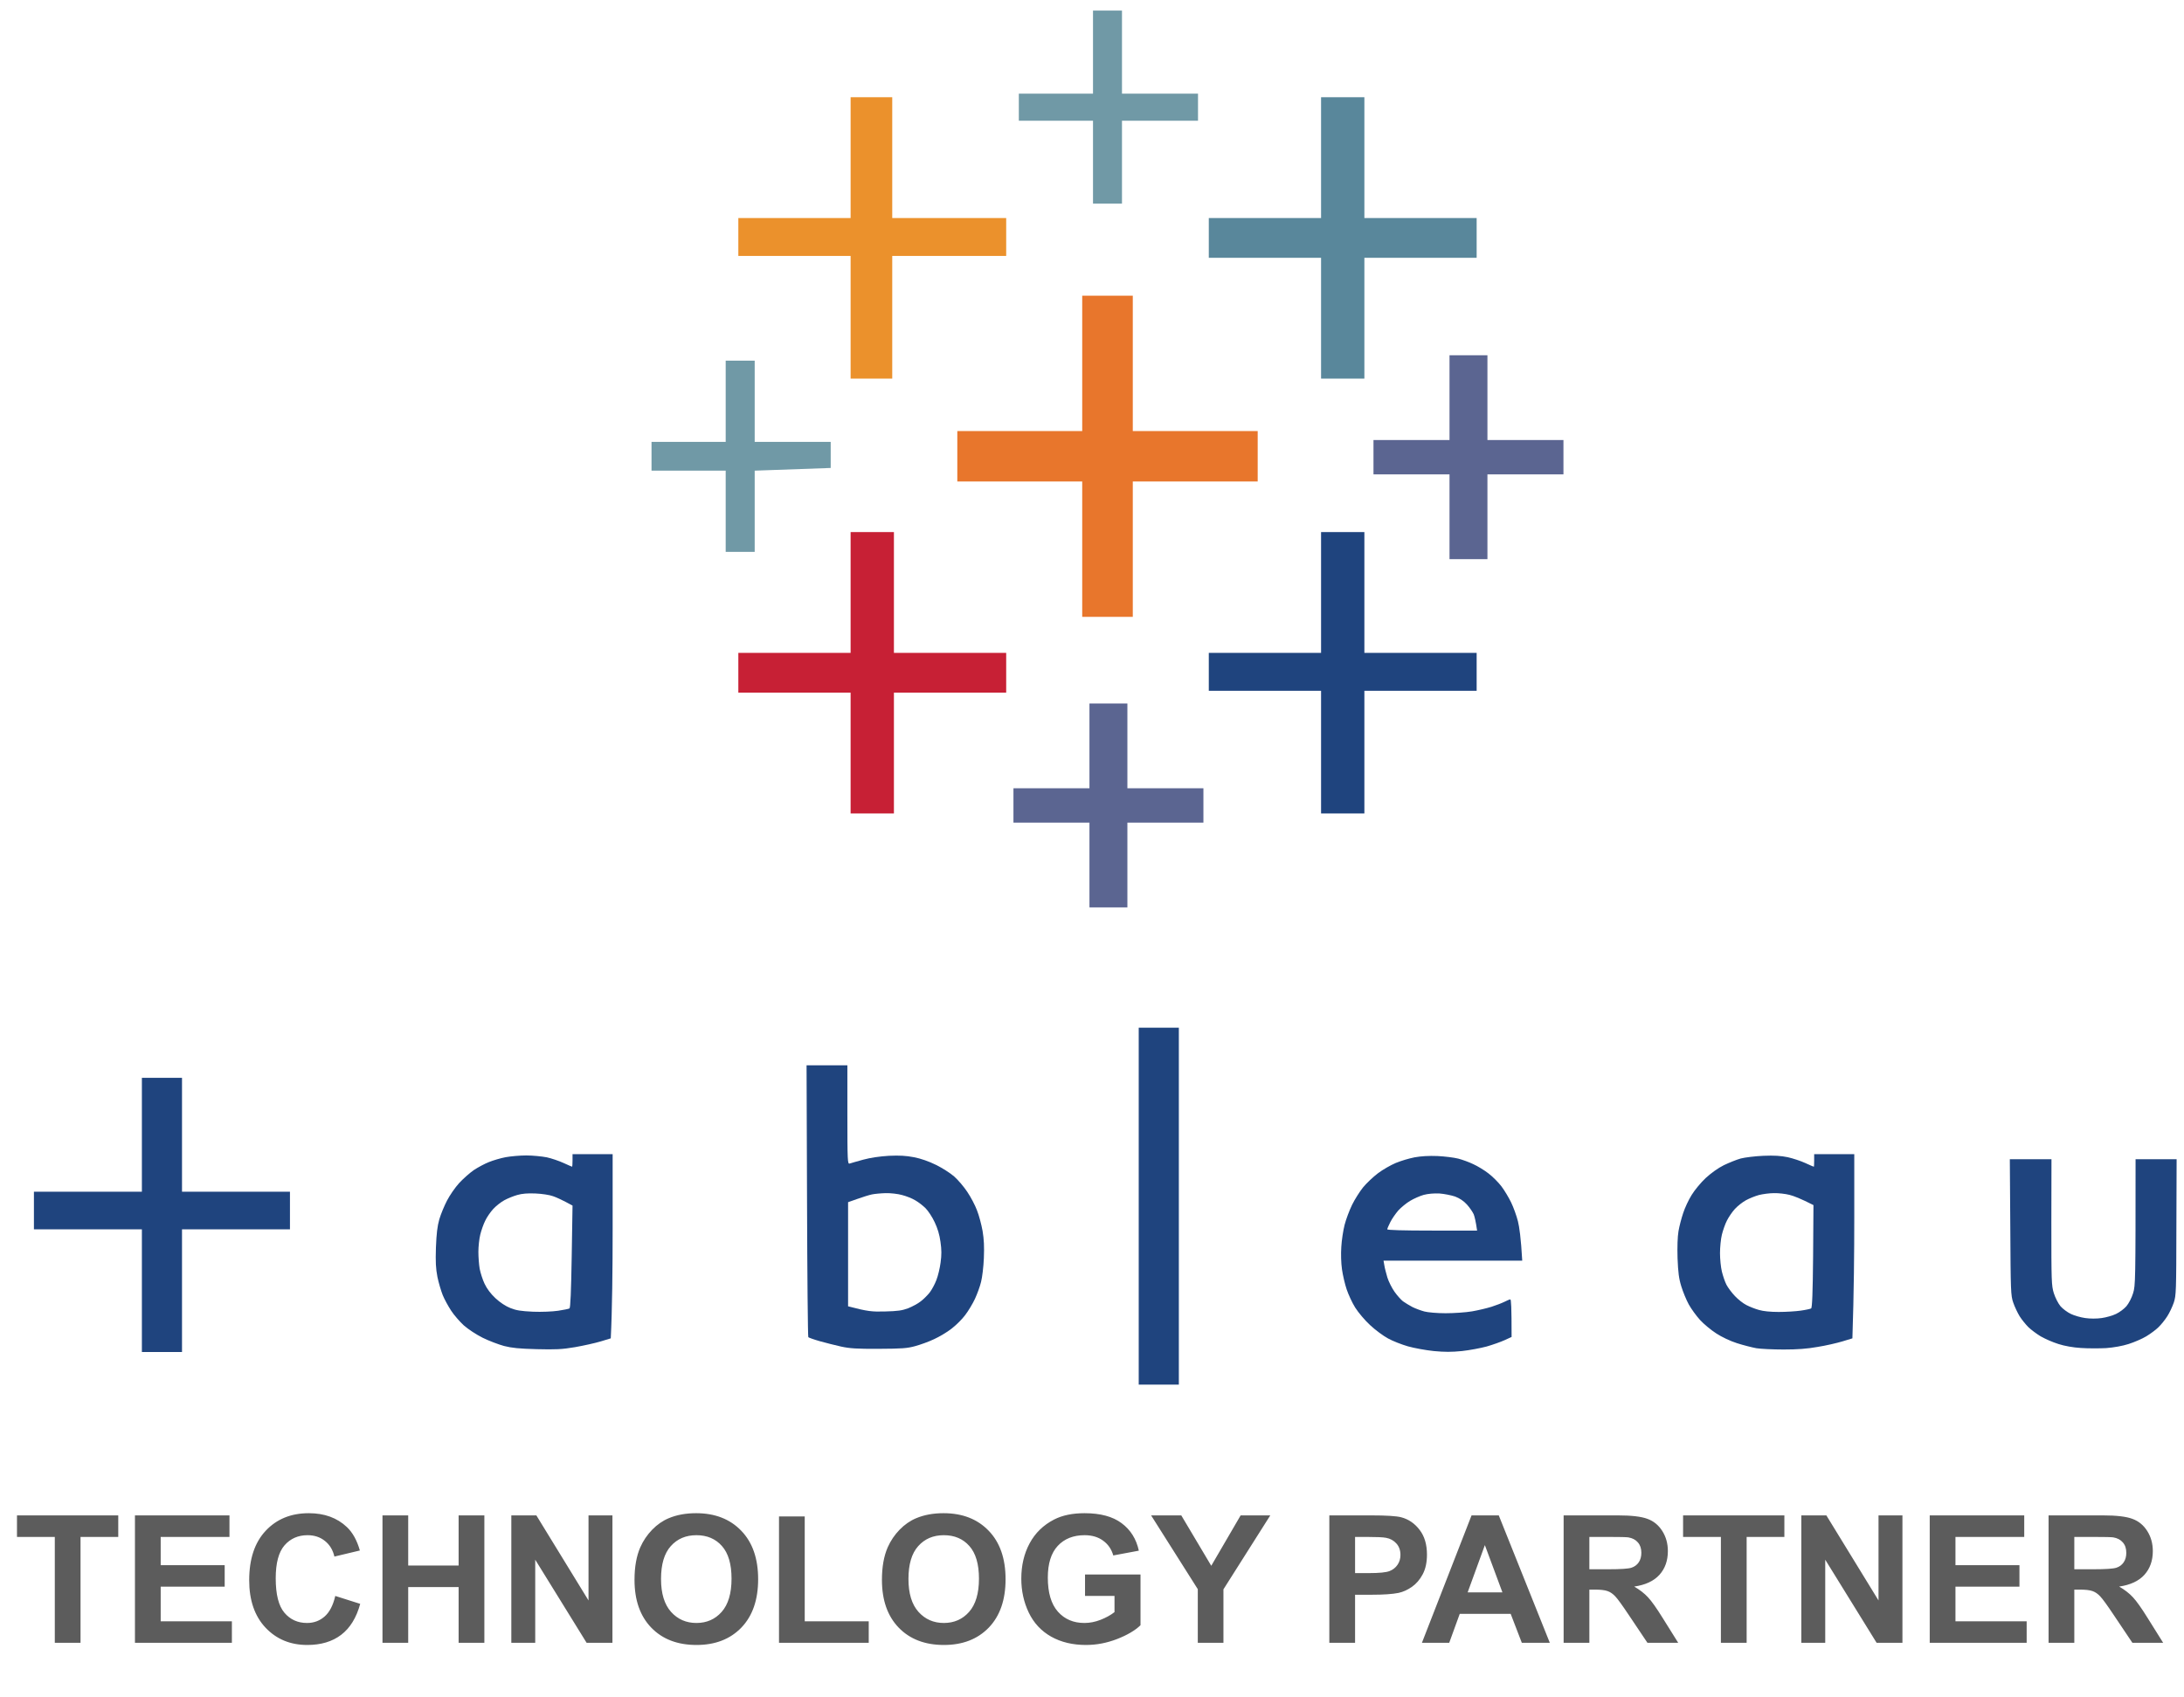 <svg xmlns="http://www.w3.org/2000/svg" width="148" height="115" viewBox="0 0 148 115" fill="none"><path d="M3.714 111.352V104.176H1.151V102.715H8.014V104.176H5.457V111.352H3.714ZM9.145 111.352V102.715H15.55V104.176H10.889V106.09H15.226V107.546H10.889V109.896H15.714V111.352H9.145ZM22.72 108.176L24.41 108.712C24.151 109.655 23.719 110.356 23.114 110.815C22.513 111.271 21.749 111.499 20.822 111.499C19.675 111.499 18.733 111.108 17.994 110.326C17.256 109.541 16.887 108.469 16.887 107.11C16.887 105.672 17.258 104.557 18 103.763C18.743 102.966 19.719 102.567 20.928 102.567C21.985 102.567 22.843 102.88 23.503 103.504C23.896 103.873 24.19 104.404 24.387 105.095L22.661 105.507C22.558 105.059 22.344 104.706 22.018 104.447C21.696 104.188 21.304 104.058 20.84 104.058C20.2 104.058 19.68 104.288 19.279 104.747C18.882 105.207 18.684 105.951 18.684 106.98C18.684 108.072 18.88 108.85 19.273 109.313C19.666 109.777 20.176 110.008 20.805 110.008C21.268 110.008 21.667 109.861 22.001 109.566C22.335 109.272 22.574 108.808 22.72 108.176ZM25.919 111.352V102.715H27.662V106.114H31.079V102.715H32.823V111.352H31.079V107.575H27.662V111.352H25.919ZM34.65 111.352V102.715H36.346L39.881 108.482V102.715H41.502V111.352H39.752L36.27 105.719V111.352H34.65ZM42.998 107.086C42.998 106.206 43.13 105.468 43.393 104.871C43.589 104.431 43.856 104.036 44.194 103.687C44.536 103.337 44.909 103.078 45.313 102.909C45.851 102.681 46.472 102.567 47.175 102.567C48.448 102.567 49.465 102.962 50.227 103.752C50.993 104.541 51.376 105.639 51.376 107.045C51.376 108.439 50.997 109.531 50.239 110.321C49.481 111.106 48.467 111.499 47.199 111.499C45.914 111.499 44.893 111.108 44.135 110.326C43.377 109.541 42.998 108.461 42.998 107.086ZM44.795 107.027C44.795 108.005 45.021 108.748 45.472 109.254C45.924 109.757 46.498 110.008 47.193 110.008C47.888 110.008 48.457 109.759 48.901 109.26C49.349 108.757 49.573 108.005 49.573 107.004C49.573 106.014 49.355 105.275 48.919 104.788C48.487 104.301 47.911 104.058 47.193 104.058C46.474 104.058 45.895 104.305 45.455 104.8C45.015 105.291 44.795 106.034 44.795 107.027ZM52.79 111.352V102.785H54.533V109.896H58.87V111.352H52.79ZM59.765 107.086C59.765 106.206 59.897 105.468 60.16 104.871C60.356 104.431 60.623 104.036 60.961 103.687C61.303 103.337 61.676 103.078 62.081 102.909C62.619 102.681 63.239 102.567 63.942 102.567C65.215 102.567 66.232 102.962 66.994 103.752C67.76 104.541 68.143 105.639 68.143 107.045C68.143 108.439 67.764 109.531 67.006 110.321C66.248 111.106 65.234 111.499 63.966 111.499C62.681 111.499 61.66 111.108 60.902 110.326C60.144 109.541 59.765 108.461 59.765 107.086ZM61.562 107.027C61.562 108.005 61.788 108.748 62.24 109.254C62.691 109.757 63.265 110.008 63.96 110.008C64.655 110.008 65.225 109.759 65.668 109.26C66.116 108.757 66.34 108.005 66.34 107.004C66.34 106.014 66.122 105.275 65.686 104.788C65.254 104.301 64.679 104.058 63.96 104.058C63.241 104.058 62.662 104.305 62.222 104.8C61.782 105.291 61.562 106.034 61.562 107.027ZM73.528 108.176V106.721H77.287V110.161C76.921 110.515 76.391 110.827 75.696 111.098C75.004 111.365 74.303 111.499 73.593 111.499C72.689 111.499 71.902 111.31 71.23 110.933C70.558 110.552 70.054 110.01 69.716 109.307C69.378 108.6 69.209 107.832 69.209 107.004C69.209 106.104 69.398 105.305 69.775 104.606C70.152 103.907 70.704 103.371 71.43 102.997C71.984 102.711 72.673 102.567 73.498 102.567C74.57 102.567 75.407 102.793 76.008 103.245C76.613 103.693 77.002 104.313 77.174 105.107L75.442 105.431C75.321 105.006 75.091 104.673 74.753 104.429C74.419 104.182 74.001 104.058 73.498 104.058C72.736 104.058 72.129 104.299 71.678 104.783C71.23 105.266 71.006 105.982 71.006 106.933C71.006 107.958 71.234 108.728 71.69 109.242C72.145 109.753 72.742 110.008 73.481 110.008C73.846 110.008 74.211 109.938 74.576 109.796C74.946 109.651 75.262 109.476 75.525 109.272V108.176H73.528ZM81.169 111.352V107.717L78.005 102.715H80.05L82.082 106.132L84.073 102.715H86.082L82.907 107.728V111.352H81.169ZM90.083 111.352V102.715H92.881C93.942 102.715 94.633 102.758 94.955 102.844C95.45 102.974 95.864 103.257 96.198 103.693C96.532 104.125 96.699 104.684 96.699 105.372C96.699 105.902 96.603 106.348 96.41 106.709C96.218 107.07 95.972 107.355 95.674 107.563C95.379 107.768 95.079 107.903 94.772 107.97C94.356 108.052 93.753 108.094 92.964 108.094H91.827V111.352H90.083ZM91.827 104.176V106.627H92.781C93.468 106.627 93.928 106.581 94.16 106.491C94.391 106.401 94.572 106.259 94.702 106.067C94.835 105.874 94.902 105.651 94.902 105.395C94.902 105.081 94.81 104.822 94.625 104.618C94.441 104.413 94.207 104.286 93.924 104.235C93.716 104.195 93.298 104.176 92.669 104.176H91.827ZM105.024 111.352H103.127L102.372 109.39H98.92L98.207 111.352H96.357L99.721 102.715H101.565L105.024 111.352ZM101.813 107.934L100.623 104.73L99.456 107.934H101.813ZM105.96 111.352V102.715H109.631C110.554 102.715 111.223 102.793 111.64 102.95C112.06 103.103 112.396 103.378 112.647 103.775C112.899 104.172 113.024 104.625 113.024 105.136C113.024 105.784 112.834 106.32 112.453 106.744C112.072 107.165 111.502 107.43 110.744 107.54C111.121 107.76 111.432 108.001 111.675 108.264C111.923 108.528 112.254 108.995 112.671 109.667L113.725 111.352H111.64L110.379 109.472C109.931 108.801 109.625 108.378 109.46 108.206C109.295 108.029 109.12 107.909 108.936 107.846C108.751 107.779 108.458 107.746 108.058 107.746H107.704V111.352H105.96ZM107.704 106.367H108.994C109.831 106.367 110.353 106.332 110.562 106.261C110.77 106.191 110.933 106.069 111.051 105.896C111.168 105.723 111.227 105.507 111.227 105.248C111.227 104.957 111.149 104.724 110.992 104.547C110.839 104.366 110.621 104.252 110.338 104.205C110.196 104.186 109.772 104.176 109.065 104.176H107.704V106.367ZM116.618 111.352V104.176H114.055V102.715H120.919V104.176H118.362V111.352H116.618ZM122.068 111.352V102.715H123.764L127.299 108.482V102.715H128.92V111.352H127.17L123.688 105.719V111.352H122.068ZM130.769 111.352V102.715H137.173V104.176H132.513V106.09H136.849V107.546H132.513V109.896H137.338V111.352H130.769ZM138.823 111.352V102.715H142.494C143.417 102.715 144.086 102.793 144.503 102.95C144.923 103.103 145.259 103.378 145.51 103.775C145.761 104.172 145.887 104.625 145.887 105.136C145.887 105.784 145.697 106.32 145.316 106.744C144.935 107.165 144.365 107.43 143.607 107.54C143.984 107.76 144.294 108.001 144.538 108.264C144.785 108.528 145.117 108.995 145.534 109.667L146.588 111.352H144.503L143.242 109.472C142.794 108.801 142.488 108.378 142.323 108.206C142.158 108.029 141.983 107.909 141.798 107.846C141.614 107.779 141.321 107.746 140.92 107.746H140.567V111.352H138.823ZM140.567 106.367H141.857C142.694 106.367 143.216 106.332 143.424 106.261C143.633 106.191 143.796 106.069 143.913 105.896C144.031 105.723 144.09 105.507 144.09 105.248C144.09 104.957 144.012 104.724 143.854 104.547C143.701 104.366 143.483 104.252 143.2 104.205C143.059 104.186 142.635 104.176 141.928 104.176H140.567V106.367Z" fill="#5C5C5C"></path><path fill-rule="evenodd" clip-rule="evenodd" d="M38.798 78.231H41.516V83.26C41.516 86.029 41.485 88.838 41.389 90.716L40.708 90.923C40.335 91.035 39.551 91.21 38.964 91.313C38.069 91.465 37.664 91.48 36.373 91.449C35.176 91.417 34.692 91.369 34.161 91.234C33.781 91.13 33.131 90.884 32.711 90.677C32.267 90.454 31.736 90.104 31.435 89.841C31.157 89.586 30.761 89.133 30.571 88.838C30.373 88.536 30.111 88.058 30 87.78C29.889 87.501 29.723 86.944 29.643 86.555C29.533 85.981 29.509 85.56 29.541 84.557C29.58 83.594 29.636 83.125 29.77 82.647C29.873 82.297 30.111 81.724 30.294 81.374C30.476 81.024 30.84 80.49 31.11 80.196C31.387 79.894 31.839 79.496 32.116 79.305C32.394 79.122 32.853 78.875 33.139 78.764C33.416 78.652 33.923 78.501 34.264 78.437C34.605 78.374 35.239 78.318 35.667 78.318C36.103 78.318 36.721 78.382 37.054 78.445C37.379 78.517 37.894 78.692 38.203 78.835C38.505 78.971 38.766 79.09 38.774 79.082C38.782 79.082 38.798 78.891 38.798 78.66V78.231ZM34.169 81.358C33.939 81.485 33.606 81.748 33.424 81.947C33.242 82.146 32.996 82.496 32.885 82.735C32.766 82.965 32.616 83.395 32.544 83.69C32.473 83.976 32.418 84.501 32.418 84.852C32.418 85.202 32.457 85.719 32.505 85.997C32.56 86.276 32.703 86.737 32.838 87.016C32.996 87.35 33.25 87.692 33.575 87.995C33.892 88.289 34.264 88.536 34.589 88.663C34.986 88.823 35.303 88.87 36.119 88.91C36.697 88.934 37.427 88.902 37.815 88.846C38.188 88.791 38.536 88.719 38.592 88.687C38.655 88.647 38.703 87.541 38.742 85.17L38.798 81.716C38.1 81.334 37.712 81.159 37.474 81.079C37.244 80.992 36.705 80.912 36.285 80.896C35.762 80.873 35.374 80.904 35.049 81C34.795 81.071 34.399 81.231 34.169 81.358ZM122.938 78.231H125.656V82.496C125.656 84.844 125.632 87.653 125.529 90.716L124.848 90.923C124.475 91.035 123.722 91.21 123.168 91.297C122.462 91.425 121.788 91.472 120.877 91.472C120.156 91.472 119.324 91.433 119.022 91.385C118.721 91.329 118.127 91.178 117.707 91.043C117.255 90.9 116.668 90.621 116.304 90.382C115.947 90.151 115.456 89.746 115.202 89.467C114.956 89.197 114.608 88.719 114.441 88.417C114.275 88.114 114.045 87.557 113.934 87.191C113.768 86.658 113.72 86.244 113.68 85.281C113.657 84.509 113.68 83.825 113.744 83.451C113.799 83.125 113.942 82.576 114.061 82.225C114.172 81.875 114.433 81.318 114.639 80.992C114.838 80.666 115.266 80.148 115.591 79.846C115.955 79.512 116.431 79.169 116.819 78.978C117.168 78.811 117.675 78.605 117.96 78.525C118.238 78.453 118.927 78.366 119.49 78.342C120.243 78.31 120.679 78.342 121.146 78.437C121.503 78.517 122.034 78.692 122.343 78.835C122.644 78.971 122.906 79.09 122.914 79.082C122.93 79.082 122.938 78.891 122.938 78.66V78.231ZM118.309 81.358C118.079 81.485 117.746 81.748 117.564 81.947C117.382 82.146 117.144 82.496 117.025 82.735C116.906 82.965 116.756 83.395 116.684 83.69C116.613 83.976 116.557 84.541 116.557 84.939C116.557 85.337 116.613 85.902 116.684 86.188C116.756 86.483 116.89 86.881 116.993 87.08C117.096 87.279 117.358 87.629 117.572 87.852C117.786 88.082 118.135 88.353 118.341 88.456C118.555 88.568 118.935 88.719 119.197 88.791C119.49 88.878 119.973 88.926 120.536 88.926C121.012 88.926 121.685 88.886 122.018 88.838C122.359 88.791 122.684 88.719 122.732 88.687C122.803 88.647 122.843 87.621 122.866 85.162L122.89 81.684C122.034 81.246 121.559 81.064 121.273 80.992C120.996 80.92 120.52 80.865 120.211 80.873C119.91 80.873 119.45 80.936 119.197 81C118.935 81.071 118.539 81.231 118.309 81.358ZM97.417 78.358C97.908 78.382 98.534 78.461 98.82 78.533C99.097 78.605 99.557 78.772 99.834 78.907C100.119 79.034 100.579 79.313 100.857 79.528C101.142 79.743 101.538 80.14 101.744 80.411C101.95 80.681 102.244 81.175 102.402 81.501C102.561 81.828 102.767 82.4 102.862 82.774C102.957 83.148 103.068 83.904 103.155 85.448H93.755L93.811 85.767C93.834 85.942 93.937 86.316 94.017 86.594C94.104 86.873 94.326 87.311 94.5 87.557C94.674 87.804 94.936 88.098 95.071 88.202C95.213 88.305 95.499 88.48 95.713 88.592C95.919 88.695 96.283 88.83 96.521 88.894C96.759 88.958 97.393 89.013 97.964 89.013C98.526 89.013 99.335 88.958 99.755 88.886C100.175 88.814 100.769 88.671 101.071 88.576C101.372 88.48 101.768 88.329 101.942 88.242C102.117 88.154 102.299 88.074 102.347 88.074C102.402 88.074 102.434 88.56 102.434 90.621L101.966 90.836C101.705 90.955 101.166 91.146 100.753 91.266C100.341 91.377 99.588 91.52 99.073 91.576C98.368 91.647 97.892 91.647 97.155 91.576C96.616 91.52 95.832 91.377 95.412 91.258C94.992 91.138 94.381 90.9 94.064 90.724C93.739 90.549 93.192 90.144 92.844 89.817C92.487 89.491 92.043 88.958 91.837 88.632C91.631 88.305 91.377 87.748 91.258 87.398C91.139 87.048 90.997 86.435 90.941 86.045C90.878 85.608 90.862 84.995 90.894 84.517C90.918 84.072 91.021 83.403 91.116 83.029C91.211 82.655 91.441 82.042 91.623 81.668C91.805 81.294 92.146 80.761 92.368 80.483C92.598 80.204 93.05 79.774 93.375 79.528C93.7 79.281 94.246 78.971 94.587 78.827C95.001 78.663 95.428 78.535 95.863 78.445C96.299 78.366 96.822 78.334 97.417 78.358ZM95.554 81.398C95.301 81.549 94.944 81.843 94.754 82.05C94.571 82.265 94.326 82.615 94.215 82.838C94.104 83.061 94.009 83.276 94.009 83.323C94.009 83.379 95.079 83.411 97.052 83.411H100.096C100.008 82.782 99.929 82.472 99.866 82.305C99.794 82.146 99.588 81.843 99.406 81.644C99.184 81.398 98.915 81.223 98.606 81.103C98.344 81.016 97.868 80.92 97.543 80.896C97.163 80.88 96.775 80.912 96.474 80.992C96.22 81.064 95.808 81.246 95.554 81.398ZM136.197 78.573H139.019L139.011 82.838C139.011 86.857 139.019 87.135 139.178 87.653C139.281 87.971 139.471 88.345 139.629 88.536C139.78 88.711 140.097 88.95 140.335 89.061C140.565 89.173 141.008 89.3 141.31 89.34C141.635 89.388 142.094 89.388 142.419 89.34C142.72 89.3 143.164 89.173 143.394 89.061C143.632 88.95 143.949 88.711 144.099 88.536C144.258 88.345 144.456 87.971 144.551 87.653C144.71 87.135 144.718 86.857 144.718 78.573H147.5L147.484 83.18C147.476 87.541 147.468 87.804 147.309 88.289C147.214 88.568 147.016 88.99 146.866 89.22C146.715 89.459 146.453 89.785 146.271 89.96C146.097 90.135 145.716 90.414 145.439 90.581C145.162 90.748 144.623 90.979 144.25 91.098C143.822 91.234 143.251 91.337 142.72 91.377C142.245 91.401 141.484 91.401 141.016 91.369C140.485 91.337 139.907 91.234 139.487 91.098C139.073 90.964 138.672 90.791 138.29 90.581C138.012 90.414 137.64 90.135 137.458 89.96C137.283 89.785 137.014 89.459 136.863 89.22C136.721 88.99 136.522 88.568 136.427 88.289C136.261 87.812 136.253 87.517 136.229 83.18L136.197 78.573Z" fill="#1F447E"></path><path fill-rule="evenodd" clip-rule="evenodd" d="M77.166 69.66H79.885V93.852H77.166V69.66ZM54.657 72.207H57.423V75.565C57.423 78.716 57.439 78.907 57.574 78.868C57.661 78.836 58.073 78.724 58.493 78.605C58.992 78.47 59.595 78.382 60.237 78.342C60.966 78.31 61.394 78.334 61.933 78.438C62.393 78.525 62.939 78.716 63.423 78.955C63.843 79.162 64.398 79.512 64.659 79.743C64.913 79.966 65.317 80.435 65.547 80.785C65.785 81.135 66.078 81.692 66.205 82.035C66.34 82.369 66.506 82.998 66.585 83.435C66.68 84.008 66.704 84.502 66.672 85.282C66.649 85.862 66.561 86.587 66.482 86.889C66.411 87.192 66.221 87.709 66.07 88.035C65.919 88.361 65.618 88.863 65.404 89.141C65.198 89.42 64.778 89.834 64.477 90.064C64.184 90.295 63.645 90.613 63.296 90.772C62.947 90.94 62.369 91.147 62.02 91.242C61.473 91.393 61.124 91.417 59.555 91.425C58.073 91.433 57.59 91.401 57.003 91.274C56.607 91.186 55.949 91.019 55.553 90.908C55.156 90.796 54.808 90.669 54.776 90.637C54.744 90.605 54.705 86.451 54.689 81.398L54.657 72.207ZM58.105 81.263L57.471 81.486V88.544C58.802 88.894 59.087 88.918 59.975 88.894C60.847 88.871 61.132 88.831 61.552 88.672C61.83 88.56 62.218 88.353 62.401 88.202C62.591 88.059 62.86 87.788 63.003 87.605C63.145 87.422 63.352 87.04 63.455 86.762C63.566 86.483 63.692 85.95 63.74 85.576C63.811 85.067 63.811 84.716 63.732 84.175C63.669 83.69 63.534 83.252 63.336 82.838C63.177 82.496 62.9 82.075 62.725 81.899C62.551 81.724 62.234 81.478 62.02 81.358C61.814 81.231 61.41 81.072 61.124 81C60.847 80.921 60.348 80.865 60.023 80.873C59.698 80.881 59.27 80.921 59.087 80.96C58.897 81 58.461 81.135 58.105 81.263ZM9.615 73.058H12.334V80.777H19.649V83.324H12.334V91.64H9.615V83.324H2.299V80.777H9.615V73.058Z" fill="#1F447E"></path><path d="M74.068 3.527V6.348H69.042V8.183H74.068V13.803H76.032V8.183H81.184V6.348H76.032V0.717H74.068V3.527Z" fill="#7099A6"></path><path d="M57.642 10.684V14.779H50.034V17.348H57.642V25.663H60.463V17.348H68.185V14.779H60.463V6.59H57.642V10.684Z" fill="#EB912C"></path><path d="M89.523 10.684V14.779H81.915V17.474H89.523V25.663H92.458V17.474H100.066V14.779H92.458V6.59H89.523V10.684Z" fill="#59879B"></path><path d="M73.337 24.631V29.218H64.873V32.636H73.337V41.811H76.764V32.636H85.228V29.218H76.764V20.043H73.337V24.631Z" fill="#E8762C"></path><path d="M98.227 26.947V29.826H93.075V32.154H98.227V37.9H100.797V32.154H105.948V29.826H100.797V24.08H98.227V26.947Z" fill="#5B6591"></path><path d="M49.177 27.2V29.953H44.151V31.902H49.177V37.407H51.142V31.902L56.293 31.719V29.953H51.142V24.447H49.177V27.2Z" fill="#7099A6"></path><path d="M57.642 40.159V44.253H50.034V46.949H57.642V55.138H60.577V46.949H68.185V44.253H60.577V36.065H57.642V40.159Z" fill="#C72035"></path><path d="M89.523 40.159V44.253H81.915V46.822H89.523V55.138H92.458V46.822H100.066V44.253H92.458V36.065H89.523V40.159Z" fill="#1F447E"></path><path d="M73.828 50.562V53.43H68.677V55.758H73.828V61.504H76.398V55.758H81.55V53.43H76.398V47.684H73.828V50.562Z" fill="#5B6591"></path></svg>
